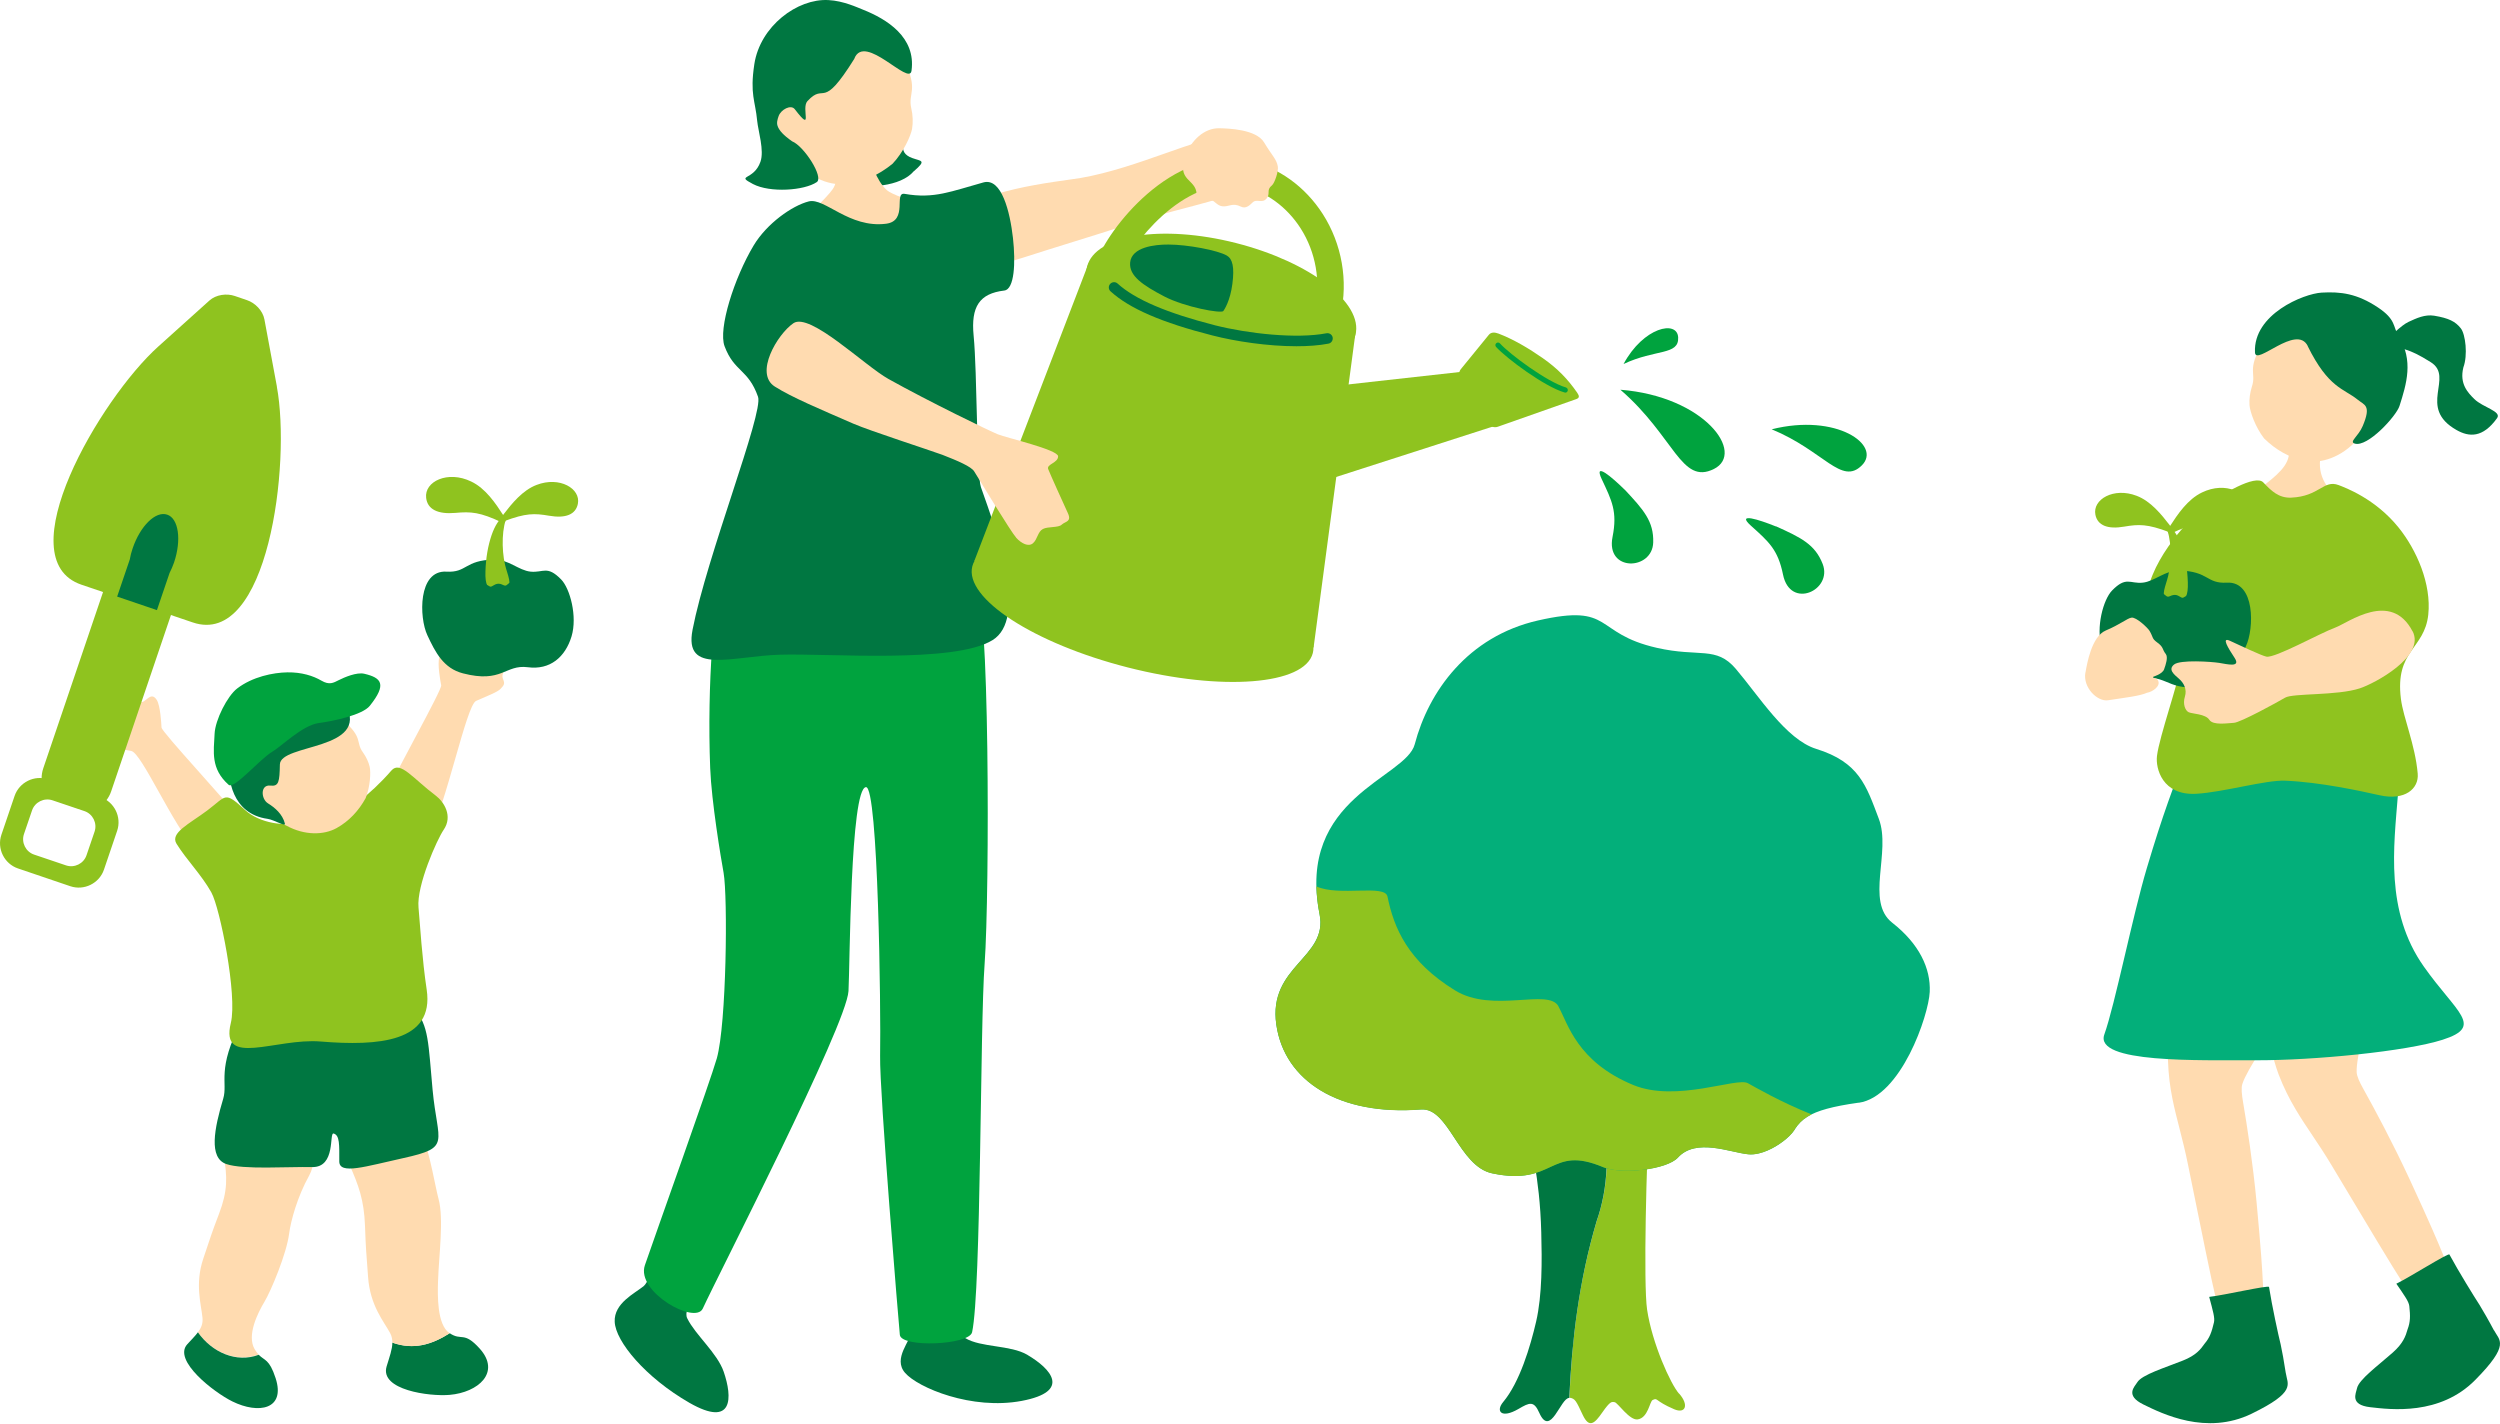 <svg width="288" height="164" viewBox="0 0 288 164" fill="none" xmlns="http://www.w3.org/2000/svg">
<path d="M282.863 147.732C281.256 144.531 282.21 145.824 277.577 135.829C275.656 131.686 273.571 127.793 272.266 125.458C271.801 124.629 271.5 123.964 271.487 123.499C271.362 119.895 276.836 105.456 271.788 103.371C269.453 102.405 260.626 102.543 259.986 104.225C258.63 107.804 261.128 120.184 262.497 123.775C263.087 125.307 263.74 126.588 264.456 127.793C265.686 129.878 267.092 131.711 268.612 134.26C272.931 141.454 275.392 145.61 276.974 148.059C278.569 150.52 284.571 151.173 282.85 147.745L282.863 147.732Z" fill="#FFDBB0"/>
<path d="M287.295 153.245C286.806 152.303 285.864 150.671 285.638 150.319C285.048 149.415 283.215 146.452 282.172 144.518C282.059 144.305 277.527 147.18 276.058 147.883C277.012 149.277 277.489 149.93 277.552 150.457C277.677 151.612 277.677 152.29 277.351 153.144C277.137 153.91 276.849 154.751 275.643 155.819C273.973 157.3 271.726 158.932 271.525 159.937C271.412 160.515 270.658 161.833 273.044 162.109C275.43 162.385 281.08 163.089 285.148 158.97C289.216 154.852 287.923 154.425 287.308 153.245H287.295Z" fill="#007741"/>
<path d="M263.539 51.338C264.418 51.903 266.728 52.33 267.469 51.928C265.962 57.453 272.793 57.78 270.847 62.112C269.566 66.142 266.289 68.553 263.388 67.95C260.978 67.448 257.198 65.112 257.223 59.864C257.688 56.775 264.832 54.766 263.539 51.338Z" fill="#FFDBB0"/>
<path d="M271.6 50.61C269.729 52.707 267.344 53.448 265.548 53.096C263.74 52.732 262.17 51.828 260.827 50.51C259.81 49.204 259.195 47.408 259.144 46.68C259.094 46.002 259.195 45.236 259.421 44.533C259.961 42.888 258.78 42.687 260.664 39.511C261.229 38.544 264.418 34.249 269.327 34.953C273.647 35.568 275.518 46.241 271.6 50.623V50.61Z" fill="#FFDBB0"/>
<path d="M265.862 39.875C264.569 37.238 259.835 42.248 259.772 40.59C259.571 36.196 265.372 33.835 267.444 33.71C269.641 33.584 271.525 33.81 273.936 35.417C276.07 36.836 275.643 37.64 276.321 38.732C278.067 41.532 277.225 44.244 276.422 46.768C276.058 47.923 272.743 51.565 271.261 51.1C270.583 50.887 271.675 50.296 272.19 49.066C273.195 46.68 272.404 46.693 271.6 46.04C270.005 44.747 268.235 44.721 265.849 39.875H265.862Z" fill="#007741"/>
<path d="M274.526 39.485C275.292 38.87 276.572 37.489 277.476 37.075C278.38 36.66 279.347 36.196 280.427 36.371C282.097 36.648 282.863 37.037 283.478 37.815C284.031 38.506 284.307 40.917 283.78 42.323C283.302 44.244 284.332 45.261 285.035 45.964C286.027 46.944 288.237 47.383 287.659 48.174C286.002 50.484 284.42 50.346 283.001 49.543C278.418 46.956 282.775 43.466 280.038 41.733C277.301 40 276.899 40.327 274.526 39.498V39.485Z" fill="#007741"/>
<path d="M260.978 151.524C260.526 147.971 260.99 149.503 259.961 138.541C259.534 133.996 258.856 129.639 258.404 126.989C258.24 126.048 258.178 125.319 258.316 124.88C259.395 121.44 269.365 109.649 265.297 106.008C263.413 104.326 255.051 101.513 253.883 102.882C251.41 105.807 249.652 118.313 249.752 122.155C249.803 123.8 249.991 125.219 250.267 126.588C250.744 128.961 251.447 131.158 252.038 134.071C253.72 142.295 254.649 147.029 255.327 149.854C256.018 152.705 261.455 155.316 260.978 151.512V151.524Z" fill="#FFDBB0"/>
<path d="M267.369 81.561C270.809 82.829 276.723 85.454 276.246 91.506C275.769 97.545 274.739 104.991 279.222 111.344C283.001 116.706 286.215 118.238 281.381 119.782C277.225 121.113 266.615 122.168 259.772 122.143C253.356 122.118 241.214 122.519 242.42 119.167C243.625 115.814 245.709 105.38 247.304 100.044C249.376 93.113 249.916 92.083 252.854 83.771C254.16 80.067 263.552 80.142 267.369 81.561Z" fill="#03AF7A"/>
<path d="M279.737 70.801C280.113 67.272 278.393 63.355 276.334 60.793C273.647 57.441 270.156 56.173 269.415 55.884C267.67 55.218 267.205 57.19 263.941 57.328C262.497 57.391 261.631 56.524 260.726 55.57C259.822 54.616 255.905 56.901 253.808 58.533C251.862 60.04 247.203 65.201 247.266 69.545C247.354 76.024 251.824 72.483 251.272 76.451C250.97 78.648 248.76 84.813 248.484 87.086C248.308 88.505 249.087 91.669 253.017 91.443C256.131 91.267 261.028 89.836 263.25 89.936C267.281 90.1 271.914 91.117 274.162 91.619C277.037 92.259 278.682 90.865 278.519 89.108C278.23 85.793 276.861 82.704 276.585 80.507C275.882 74.881 279.297 74.831 279.737 70.813V70.801Z" fill="#8FC31F"/>
<path d="M263.326 158.204C263.175 157.149 262.836 155.291 262.735 154.889C262.472 153.835 261.731 150.432 261.392 148.26C261.354 148.021 256.118 149.226 254.499 149.402C254.938 151.047 255.164 151.813 255.051 152.328C254.787 153.458 254.561 154.098 253.971 154.789C253.519 155.442 252.967 156.145 251.473 156.735C249.401 157.564 246.739 158.367 246.211 159.246C245.91 159.749 244.768 160.74 246.915 161.795C249.074 162.85 254.16 165.399 259.383 162.862C264.594 160.326 263.514 159.497 263.326 158.179V158.204Z" fill="#007741"/>
<path d="M243.311 68.026C244.943 66.356 245.358 67.272 246.839 67.122C248.208 66.984 249.401 65.69 251.058 65.728C254.461 65.803 254.147 67.26 256.533 67.122C259.822 66.933 259.684 72.42 258.73 74.442C257.801 76.438 256.859 78.259 254.637 78.837C250.104 80.017 249.79 77.794 247.153 78.133C244.604 78.472 242.846 76.978 242.118 74.58C241.428 72.282 242.294 69.068 243.311 68.026Z" fill="#007741"/>
<path d="M250.104 61.459C249.916 61.547 249.451 61.434 249.978 60.617C250.857 59.261 252.012 57.516 253.682 56.725C256.382 55.419 259.094 56.725 258.868 58.608C258.717 59.939 257.512 60.517 255.503 60.341C253.708 60.178 252.665 60.241 250.104 61.459Z" fill="#8FC31F"/>
<path d="M249.89 61.296C250.079 61.371 250.506 61.22 249.941 60.492C249.012 59.287 247.768 57.73 246.136 57.114C243.487 56.097 241.038 57.541 241.39 59.299C241.641 60.542 242.821 60.994 244.705 60.668C246.387 60.379 247.379 60.354 249.878 61.296H249.89Z" fill="#8FC31F"/>
<path d="M249.464 60.58C249.275 60.228 250.543 60.593 251.334 62.915C251.736 64.108 251.987 65.477 252.038 67.084C252.088 68.628 251.761 69.281 250.97 68.955C250.393 68.716 250.229 69.156 249.664 68.993C248.848 68.754 249.501 67.486 249.777 66.331C250.204 64.485 250.154 61.898 249.464 60.58Z" fill="#8FC31F"/>
<path d="M254.16 70.11C254.084 70.11 253.996 70.072 253.934 70.022C253.846 69.934 253.77 69.834 253.695 69.758C253.381 69.394 253.193 69.181 252.603 69.143C252.226 69.118 252.088 69.219 251.925 69.306C251.623 69.495 251.347 69.608 250.732 69.219C250.531 69.093 250.443 69.131 250.242 69.219C249.966 69.344 249.551 69.532 248.961 68.968C248.924 68.93 248.811 68.817 248.534 68.88C248.082 68.968 247.63 69.394 247.58 69.52C247.517 69.671 247.342 69.758 247.191 69.696C247.04 69.633 246.952 69.47 247.015 69.319C247.141 68.968 247.768 68.44 248.371 68.289C248.773 68.189 249.125 68.277 249.388 68.528C249.69 68.804 249.777 68.767 250.003 68.666C250.242 68.566 250.594 68.403 251.071 68.704C251.41 68.917 251.447 68.892 251.611 68.792C251.799 68.679 252.088 68.503 252.64 68.541C253.469 68.591 253.795 68.968 254.147 69.357C254.222 69.432 254.285 69.52 254.373 69.608C254.486 69.733 254.486 69.922 254.373 70.035C254.31 70.097 254.235 70.123 254.16 70.123V70.11Z" fill="#007741"/>
<path d="M277.928 72.709C279.448 75.622 273.509 78.761 271.839 79.301C269.227 80.155 264.154 79.841 263.25 80.368C262.359 80.896 258.102 83.231 257.349 83.269C256.595 83.306 254.951 83.595 254.511 82.917C254.072 82.239 252.54 82.239 252.138 82.051C251.736 81.862 251.435 81.097 251.699 80.255C251.962 79.401 251.586 78.686 251.008 78.183C250.43 77.681 249.74 77.129 250.455 76.551C251.171 75.974 254.75 76.225 255.641 76.363C256.533 76.501 258.19 76.953 257.424 75.785C256.658 74.618 255.905 73.387 256.847 73.801C257.776 74.228 260.526 75.534 261.091 75.647C262.095 75.835 267.268 72.935 269.026 72.295C270.52 71.742 275.442 67.963 277.928 72.734V72.709Z" fill="#FFDBB0"/>
<path d="M240.235 77.481C239.933 79.201 241.616 80.858 242.846 80.67C244.805 80.368 246.525 80.18 247.342 79.803C247.957 79.716 249.012 79.012 248.572 78.334C248.359 78.008 248.007 78.259 248.057 77.958C248.057 77.958 249.099 77.656 249.3 77.116C249.514 76.526 249.777 75.71 249.501 75.346C249.049 74.781 249.3 74.58 248.484 73.99C247.881 73.563 248.07 73.412 247.618 72.659C247.417 72.332 246.099 71.064 245.546 71.152C245.056 71.228 244.228 71.943 242.583 72.634C240.95 73.324 240.423 76.463 240.247 77.481H240.235Z" fill="#FFDBB0"/>
<path d="M193.438 160.565C192.446 159.447 190.324 154.751 189.746 150.871C189.307 147.933 189.671 133.707 190.035 127.429C190.098 126.362 186.545 127.718 184.711 127.831C184.573 127.831 184.435 127.831 184.284 127.831C185.54 132.326 185.276 136.871 183.945 140.651C181.886 147.594 181.083 154.337 180.794 161.017C180.806 161.017 180.819 161.017 180.831 161.017C181.472 161.117 181.585 161.418 182.326 162.988C183.079 164.595 183.719 163.967 184.586 162.712C185.515 161.381 185.666 161.481 186.005 161.531C186.369 161.582 187.725 163.666 188.667 163.515C189.872 163.327 190.035 161.456 190.387 161.28C191.015 160.979 190.575 161.368 192.873 162.348C194.166 162.9 194.606 161.858 193.425 160.527L193.438 160.565Z" fill="#8FC31F"/>
<path d="M184.284 127.843C181.321 127.781 175.847 125.759 176.048 129.25C176.211 131.937 177.379 135.252 177.554 141.969C177.642 145.209 177.667 149.201 176.964 152.24C176.299 155.103 175.081 159.221 173.16 161.519C172.281 162.574 172.946 163.465 174.93 162.31C176.211 161.557 176.701 161.343 177.328 162.762C178.622 165.675 179.777 161.004 180.781 161.042C181.083 154.349 181.886 147.607 183.933 140.676C185.264 136.896 185.527 132.339 184.272 127.856L184.284 127.843Z" fill="#007741"/>
<path d="M214.118 127.027C211.092 127.454 209.347 127.944 208.217 128.634C207.589 129.023 207.149 129.488 206.785 130.041C206.747 130.091 206.722 130.141 206.697 130.191C206.572 130.38 206.383 130.618 206.12 130.869C205.329 131.648 203.96 132.552 202.616 132.866C202.202 132.966 201.788 133.004 201.399 132.966C199.314 132.765 195.397 131.058 193.3 133.343C192.032 134.737 186.796 135.339 184.686 134.448C178.471 131.824 179.136 136.695 171.904 135.163C168.024 134.347 166.919 127.542 163.692 127.806C154.275 128.546 147.959 124.541 147.03 118.024C146.063 111.257 153.02 110.352 152.015 105.317C149.328 91.857 161.947 89.66 162.977 85.742C164.571 79.665 169.079 73.324 177.178 71.478C185.942 69.482 183.481 72.948 190.864 74.63C195.761 75.748 197.694 74.392 199.955 77.041C202.604 80.142 205.73 85.19 209.221 86.27C214.193 87.814 214.997 90.514 216.441 94.331C217.885 98.148 214.871 103.861 217.985 106.297C221.099 108.733 222.43 111.57 222.305 114.27C222.179 116.97 219.002 126.349 214.118 127.04V127.027Z" fill="#03AF7A"/>
<path d="M179.538 115.928C178.371 113.806 171.979 116.781 167.622 114.094C162.186 110.754 160.578 106.912 159.838 103.284C159.549 101.827 154.275 103.309 151.651 102.116C151.676 103.108 151.789 104.175 152.015 105.33C153.02 110.365 146.063 111.257 147.03 118.037C147.959 124.554 154.275 128.559 163.692 127.818C166.919 127.567 168.037 134.36 171.904 135.176C179.136 136.708 178.471 131.836 184.686 134.461C186.796 135.352 192.032 134.749 193.3 133.356C195.384 131.058 199.302 132.778 201.399 132.979C201.788 133.017 202.202 132.979 202.616 132.878C203.96 132.565 205.329 131.648 206.12 130.882C206.371 130.631 206.572 130.392 206.697 130.204C206.722 130.154 206.76 130.104 206.785 130.053C207.137 129.501 207.576 129.036 208.217 128.647C208.367 128.559 208.53 128.459 208.706 128.383C205.09 126.927 202.353 125.332 201.348 124.78C200.068 124.077 193.111 127.04 188.152 124.993C181.66 122.306 180.631 117.924 179.538 115.953V115.928Z" fill="#8FC31F"/>
<path d="M51.804 153.584C53.198 154.525 53.411 153.295 55.27 155.367C57.718 158.104 55.107 160.402 51.792 160.69C49.469 160.891 43.743 160.125 44.534 157.426C44.873 156.296 45.2 155.442 45.2 154.663C47.648 155.542 49.733 154.902 51.804 153.584Z" fill="#007741"/>
<path d="M43.329 131.045C46.129 129.739 48.05 128.948 48.627 130.568C49.645 133.431 50.122 136.632 50.523 138.127C51.151 140.462 50.549 144.681 50.461 147.619C50.41 149.226 50.335 152.579 51.767 153.571C51.767 153.571 51.792 153.583 51.804 153.596C49.733 154.902 47.648 155.542 45.2 154.676C45.2 154.299 45.137 153.935 44.949 153.583C44.245 152.252 42.626 150.432 42.4 147.079C42.161 143.727 42.161 144.229 42.048 141.215C41.935 138.202 41.307 136.57 40.278 134.209C39.662 132.815 40.441 132.414 43.341 131.057L43.329 131.045Z" fill="#FFDBB0"/>
<path d="M22.799 153.483C23.176 152.981 23.39 152.491 23.327 151.813C23.189 150.319 22.423 147.921 23.427 144.97C24.432 142.007 24.244 142.434 25.235 139.822C26.227 137.21 26.215 135.603 25.75 133.029C25.286 130.455 29.203 130.028 32.304 129.89C35.393 129.739 36.95 133.029 35.607 135.44C34.263 137.851 33.497 140.638 33.309 142.107C33.02 144.418 31.212 148.724 30.471 149.955C29.68 151.273 28.425 153.81 29.316 155.392C29.479 155.68 29.643 155.894 29.793 156.045C27.219 157.024 24.407 155.781 22.787 153.458L22.799 153.483Z" fill="#FFDBB0"/>
<path d="M22.799 153.483C24.419 155.793 27.244 157.049 29.806 156.07C30.471 156.76 31.024 156.534 31.752 158.769C32.92 162.373 29.793 162.938 26.767 161.444C24.645 160.401 19.886 156.723 21.569 154.864C22.046 154.337 22.486 153.91 22.799 153.483Z" fill="#007741"/>
<path d="M44.974 90.552C45.313 89.421 50.938 79.464 50.825 78.95C50.724 78.435 50.373 76.476 50.611 75.748C51.038 74.48 52.005 75.861 52.495 75.509C52.985 75.158 53.663 73.915 54.228 73.576C54.793 73.224 55.056 74.04 55.458 74.467C55.86 74.894 56.513 73.739 56.902 74.241C57.166 74.58 56.99 75.61 57.643 75.748C58.296 75.886 58.409 76.087 58.233 76.752C58.07 77.418 57.731 77.707 57.957 78.246C58.183 78.786 58.057 78.924 57.693 79.326C57.342 79.741 55.973 80.23 54.843 80.745C53.713 81.26 51.403 92.736 49.456 96.164C48.816 97.282 44.283 92.9 44.974 90.552Z" fill="#FFDBB0"/>
<path d="M27.031 93.703C26.441 92.674 18.631 84.336 18.606 83.809C18.581 83.281 18.468 81.298 18.066 80.645C17.363 79.515 16.747 81.084 16.182 80.858C15.63 80.632 14.676 79.59 14.035 79.376C13.407 79.176 13.345 80.017 13.056 80.532C12.767 81.046 11.863 80.067 11.599 80.657C11.424 81.059 11.838 82.013 11.235 82.302C10.633 82.591 10.57 82.804 10.896 83.42C11.223 84.035 11.612 84.223 11.511 84.801C11.424 85.378 11.574 85.479 12.014 85.793C12.453 86.107 13.897 86.27 15.115 86.508C16.333 86.734 19.912 95.109 22.611 97.972C23.503 98.914 28.236 95.825 27.018 93.703H27.031Z" fill="#FFDBB0"/>
<path d="M47.749 116.266C46.393 115.362 40.089 115.463 37.076 115.387C31.3 115.262 29.517 114.383 27.809 117.66C24.909 123.235 26.278 124.692 25.713 126.575C24.683 130.015 24.017 133.38 26.064 134.096C28.023 134.774 33.234 134.385 35.946 134.448C38.733 134.51 37.892 130.43 38.432 130.58C39.148 130.781 39.085 131.899 39.085 133.795C39.085 135.364 42.111 134.372 46.493 133.406C52.043 132.175 50.411 131.736 49.833 125.533C49.343 120.247 49.406 118.062 47.736 116.266H47.749Z" fill="#007741"/>
<path d="M24.356 102.819C23.176 100.722 21.519 99.102 20.338 97.206C19.56 95.951 21.782 94.933 23.879 93.364C26.127 91.681 25.813 91.079 28.249 93.326C29.894 94.833 32.945 95.285 34.527 94.632C35.644 94.168 36.561 94.795 38.394 94.142C39.738 93.665 42.588 91.656 45.087 88.768C46.104 87.588 47.573 89.685 50.197 91.656C51.139 92.359 52.194 94.004 51.114 95.586C50.36 96.679 47.975 102.003 48.213 104.552C48.389 106.523 48.627 110.503 49.155 114.006C50.059 120.071 43.542 120.523 36.95 119.983C31.739 119.556 25.311 123.034 26.591 117.849C27.37 114.684 25.323 104.526 24.356 102.831V102.819Z" fill="#8FC31F"/>
<path d="M32.983 95.109C35.105 96.277 37.327 96.202 38.771 95.398C40.215 94.595 41.32 93.402 42.123 91.945C42.663 90.589 42.726 88.957 42.588 88.342C42.462 87.777 42.174 87.187 41.81 86.672C40.931 85.479 41.885 84.977 39.474 82.943C38.746 82.327 34.941 79.728 30.936 81.712C27.42 83.445 28.538 92.674 32.983 95.122V95.109Z" fill="#FFDBB0"/>
<path d="M39.838 81.185C39.436 80.682 37.842 79.829 36.373 80.017C34.565 80.243 33.974 79.188 32.204 79.778C29.73 80.607 27.834 82.34 27.32 83.231C26.202 85.152 26.554 86.308 26.416 87.513C26.165 89.698 26.742 93.766 30.823 94.331C31.601 94.444 32.907 95.285 32.819 94.871C32.543 93.778 31.664 93.038 30.873 92.548C30.057 92.046 29.969 90.363 31.149 90.501C32.129 90.614 32.204 90.049 32.242 88.065C32.292 85.642 42.626 86.483 39.838 81.172V81.185Z" fill="#007741"/>
<path d="M31.426 86.559C32.38 86.006 34.866 83.533 36.724 83.294C38.382 83.081 41.759 82.365 42.601 81.31C44.597 78.811 43.944 78.083 41.973 77.619C41.094 77.405 39.662 78.033 39.035 78.347C38.407 78.661 37.955 78.95 37.026 78.41C36.084 77.857 34.753 77.43 33.108 77.455C31.463 77.481 29.09 77.958 27.32 79.314C26.202 80.168 24.796 82.917 24.721 84.525C24.62 86.621 24.256 88.543 26.328 90.401C26.968 90.991 29.894 87.45 31.426 86.559Z" fill="#00A33E"/>
<path d="M12.805 91.166C12.265 92.761 10.708 93.678 9.339 93.226L6.476 92.259C5.108 91.794 4.442 90.112 4.982 88.517L13.809 62.488C14.349 60.894 15.906 59.977 17.275 60.429L20.137 61.396C21.506 61.86 22.172 63.543 21.632 65.138L12.805 91.166Z" fill="#8FC31F"/>
<path d="M31.89 44.533C33.547 53.435 30.86 74.643 22.209 71.705L9.389 67.36C0.738 64.422 11.511 45.965 18.242 39.912L24.118 34.626C24.884 33.936 26.114 33.772 27.056 34.099L28.45 34.576C29.391 34.89 30.27 35.781 30.459 36.786L31.903 44.558L31.89 44.533Z" fill="#8FC31F"/>
<path d="M11.587 91.832L5.56 89.786C3.965 89.246 2.22 90.112 1.68 91.694L0.161 96.164C-0.379 97.759 0.487 99.504 2.069 100.044L8.096 102.091C9.691 102.631 11.436 101.764 11.976 100.182L13.495 95.712C14.035 94.118 13.169 92.372 11.587 91.832ZM9.967 98.525C9.641 99.492 8.573 100.019 7.607 99.692L3.928 98.449C2.961 98.123 2.433 97.056 2.76 96.089L3.689 93.364C4.015 92.397 5.083 91.87 6.05 92.196L9.729 93.439C10.695 93.766 11.223 94.833 10.896 95.8L9.967 98.525Z" fill="#8FC31F"/>
<path d="M20.05 64.799C20.929 62.2 20.577 59.726 19.259 59.287C17.94 58.835 16.157 60.58 15.278 63.179C15.128 63.606 15.027 64.033 14.952 64.447L13.495 68.729L18.078 70.286L19.535 66.004C19.723 65.628 19.899 65.238 20.05 64.799Z" fill="#007741"/>
<path d="M64.649 66.757C63.017 65.088 62.603 66.004 61.121 65.853C59.752 65.715 58.559 64.422 56.902 64.46C53.499 64.535 53.813 65.992 51.428 65.853C48.138 65.665 48.276 71.152 49.23 73.174C50.159 75.17 51.101 76.991 53.324 77.568C57.856 78.749 58.17 76.526 60.807 76.865C63.356 77.204 65.114 75.71 65.842 73.312C66.533 71.014 65.666 67.8 64.649 66.757Z" fill="#007741"/>
<path d="M57.856 60.203C58.045 60.291 58.509 60.178 57.982 59.362C57.103 58.006 55.948 56.261 54.278 55.47C51.578 54.164 48.866 55.47 49.092 57.353C49.243 58.684 50.448 59.261 52.457 59.086C54.253 58.922 55.295 58.985 57.856 60.203Z" fill="#8FC31F"/>
<path d="M58.07 60.04C57.881 60.115 57.455 59.965 58.02 59.236C58.949 58.031 60.192 56.474 61.824 55.859C64.473 54.842 66.922 56.286 66.57 58.044C66.319 59.287 65.139 59.739 63.255 59.412C61.573 59.123 60.581 59.098 58.082 60.04H58.07Z" fill="#8FC31F"/>
<path d="M58.497 59.324C58.685 58.973 57.417 59.337 56.626 61.66C56.224 62.853 55.973 64.221 55.923 65.828C55.872 67.373 56.199 68.026 56.99 67.699C57.568 67.461 57.731 67.9 58.296 67.737C59.112 67.498 58.459 66.23 58.183 65.075C57.756 63.229 57.806 60.643 58.497 59.324Z" fill="#8FC31F"/>
<path d="M53.788 68.842C53.713 68.842 53.637 68.817 53.575 68.754C53.449 68.641 53.449 68.44 53.575 68.327C53.663 68.239 53.725 68.164 53.801 68.076C54.152 67.674 54.479 67.31 55.307 67.26C55.86 67.222 56.149 67.398 56.337 67.511C56.5 67.612 56.538 67.637 56.877 67.423C57.354 67.122 57.706 67.272 57.944 67.385C58.17 67.486 58.258 67.536 58.559 67.247C58.823 66.996 59.175 66.921 59.577 67.009C60.179 67.159 60.807 67.687 60.933 68.026C60.983 68.189 60.907 68.352 60.744 68.415C60.581 68.465 60.418 68.39 60.355 68.227C60.305 68.101 59.853 67.687 59.413 67.586C59.137 67.524 59.024 67.637 58.986 67.674C58.396 68.239 57.982 68.051 57.706 67.925C57.505 67.838 57.417 67.8 57.216 67.925C56.613 68.315 56.324 68.202 56.023 68.013C55.86 67.913 55.722 67.825 55.345 67.85C54.767 67.888 54.579 68.101 54.253 68.465C54.177 68.553 54.102 68.641 54.014 68.729C53.951 68.792 53.876 68.817 53.788 68.817V68.842Z" fill="#007741"/>
<path d="M82.718 145.133C83.069 144.141 77.519 141.944 77.519 141.944C76.239 142.923 74.958 147.494 74.167 148.147C73.15 148.988 70.714 150.118 70.814 152.265C70.902 154.525 74.343 158.681 79.428 161.607C84.526 164.52 84.375 160.941 83.371 158.028C82.63 155.869 80.118 153.797 79.177 151.888C78.838 151.21 79.403 150.394 79.616 149.754C80.432 147.331 82.366 146.125 82.718 145.133Z" fill="#007741"/>
<path d="M118.365 156.082C116.406 154.927 113.016 155.253 111.195 154.148C109.487 153.106 110.944 151.148 110.58 150.168C110.216 149.189 105.206 150.168 105.206 150.168C104.879 151.75 104.955 153.42 104.955 153.445C104.967 154.425 102.807 156.484 104.264 158.154C105.746 159.862 111.936 162.473 117.712 161.381C123.475 160.288 121.039 157.664 118.377 156.095L118.365 156.082Z" fill="#007741"/>
<path d="M83.308 67.85C82.266 68.076 81.437 78.95 81.814 88.492C81.964 92.335 83.044 98.826 83.358 100.546C83.848 103.346 83.697 117.924 82.579 121.917C81.876 124.416 75.535 142.12 74.292 145.749C73.238 148.825 80.093 152.642 80.96 150.746C82.667 147.004 97.521 118.125 97.747 114.17C97.91 111.282 97.948 90.853 99.756 90.677C101.175 90.539 101.489 116.468 101.389 121.678C101.313 125.872 103.548 152.667 103.661 153.772C103.812 155.291 111.66 154.952 111.986 153.471C113.041 148.611 112.89 118.238 113.43 111.006C114.02 102.919 114.02 67.486 112.35 67.687C111.496 67.787 83.32 67.85 83.32 67.85H83.308Z" fill="#00A33E"/>
<path d="M105.268 19.722C103.799 21.505 99.756 21.806 97.936 21.028C94.056 19.358 101.037 16.194 101.539 14.499C101.916 13.256 102.908 13.695 104.113 15.478C104.49 16.031 103.184 17.512 105.08 18.203C106.147 18.592 106.775 18.429 105.268 19.735V19.722Z" fill="#007741"/>
<path d="M91.042 17.864C92.863 20.35 95.387 21.404 97.396 21.203C99.405 21.003 101.213 20.174 102.82 18.868C104.076 17.55 104.917 15.654 105.068 14.863C105.193 14.134 105.168 13.281 104.98 12.489C104.565 10.631 105.871 10.531 104.151 6.877C103.624 5.772 100.598 0.737 95.161 0.988C90.377 1.214 87.225 12.665 91.042 17.864Z" fill="#FFDBB0"/>
<path d="M98.425 6.739C99.606 3.751 104.754 9.953 105.005 8.158C105.545 4.278 102.142 2.194 99.417 1.114C98.777 0.863 97.17 0.097 95.437 0.009C91.846 -0.192 87.564 3.022 86.899 7.392C86.371 10.883 87.012 11.598 87.225 13.909C87.338 15.089 88.067 17.336 87.602 18.642C86.823 20.852 84.676 20.111 86.748 21.204C88.719 22.233 92.65 21.957 94.093 20.978C94.922 20.413 92.624 16.834 91.256 16.282C89.197 14.85 89.435 14.122 89.699 13.369C89.963 12.628 91.105 12 91.557 12.578C93.767 15.453 92.248 12.49 93.014 11.649C95.111 9.388 94.571 12.954 98.438 6.739H98.425Z" fill="#007741"/>
<path d="M140.614 15.968C138.304 15.666 131.046 19.37 124.505 20.5C122.006 20.927 111.634 21.882 109.651 25.41C108.445 27.557 107.591 29.641 109.776 30.947C110.329 31.274 113.932 30.947 117.825 29.692C121.315 28.561 126.752 26.917 129.025 26.163C138.819 22.949 142.209 23.263 142.397 20.965C142.585 18.73 143.439 16.332 140.602 15.968H140.614Z" fill="#FFDBB0"/>
<path d="M96.278 18.479C96.278 17.751 100.334 17.236 100.296 18.052C100.284 18.491 100.886 20.764 102.18 21.919C103.184 22.823 110.517 24.669 110.818 26.816C111.346 30.42 99.631 31.336 98.25 31.336C93.051 31.336 89.347 28.147 91.783 26C92.411 25.448 95.224 22.811 95.927 21.794C96.705 20.676 96.278 18.78 96.278 18.491V18.479Z" fill="#FFDBB0"/>
<path d="M79.779 72.558C81.424 64.07 87.979 47.559 87.326 45.713C86.196 42.499 84.588 42.876 83.471 39.887C82.718 37.878 84.576 32.027 86.823 28.273C88.33 25.762 91.243 23.69 93.177 23.2C94.998 22.748 97.823 26.314 102.079 25.774C104.653 25.448 102.92 22.095 104.226 22.334C107.604 22.936 109.6 22.032 113.292 21.015C115.389 20.438 116.356 24.418 116.695 27.431C117.008 30.269 116.87 33.333 115.69 33.471C112.84 33.81 111.835 35.317 112.162 38.669C112.576 42.863 112.501 54.716 113.003 56.122C115.012 61.735 118.339 71.265 114.347 73.739C109.964 76.463 95.349 75.245 89.85 75.421C84.237 75.597 78.775 77.769 79.779 72.571V72.558Z" fill="#007741"/>
<path d="M112.237 64.635L151.325 74.593L156.171 38.192L125.396 30.357L112.237 64.635Z" fill="#8FC31F"/>
<path d="M125.233 30.709C124.291 34.388 130.456 39.121 138.994 41.294C147.533 43.466 155.204 42.248 156.146 38.581C157.088 34.903 150.923 30.169 142.385 27.997C133.846 25.824 126.174 27.042 125.233 30.709Z" fill="#8FC31F"/>
<path d="M112.011 65.238C111.069 68.917 119.093 74.128 129.929 76.891C140.765 79.653 150.295 78.912 151.237 75.233C152.178 71.554 144.155 66.343 133.319 63.581C122.483 60.819 112.953 61.559 112.011 65.238Z" fill="#8FC31F"/>
<path d="M142.384 45.726L144.419 58.006L172.005 49.129L170.912 42.549L142.384 45.726Z" fill="#8FC31F"/>
<path d="M171.515 38.569C171.791 38.23 172.231 38.28 172.632 38.431C174.315 39.071 176.11 40.126 177.743 41.269C179.413 42.436 180.618 43.679 181.698 45.249C181.936 45.6 181.987 45.839 181.585 45.977L172.532 49.166C172.13 49.304 171.603 49.129 171.377 48.765L168.225 43.78C167.999 43.416 168.024 42.838 168.3 42.512L171.515 38.569Z" fill="#8FC31F"/>
<path d="M149.341 39.887C146.063 39.887 142.359 39.335 139.672 38.644C133.846 37.163 130.105 35.543 127.932 33.559C127.681 33.333 127.669 32.944 127.895 32.705C128.121 32.454 128.51 32.441 128.749 32.667C130.745 34.488 134.424 36.058 139.974 37.476C143.741 38.431 149.353 39.059 152.806 38.393C153.133 38.33 153.459 38.544 153.522 38.87C153.585 39.197 153.371 39.523 153.045 39.586C151.952 39.799 150.684 39.887 149.353 39.887H149.341Z" fill="#007741"/>
<path d="M141.33 29.441C141.995 29.83 142.221 30.771 141.97 32.705C141.719 34.664 141.041 35.681 140.928 35.832C140.702 36.145 136.508 35.392 134.123 34.149C131.624 32.843 130.054 31.776 130.192 30.244C130.356 28.461 133.03 28.16 134.612 28.172C136.797 28.172 140.3 28.838 141.33 29.441Z" fill="#007741"/>
<path d="M154.426 36.309L151.463 35.631C152.178 32.454 151.588 29.051 149.83 26.302C148.236 23.815 145.837 22.07 143.238 21.518C136.27 20.036 130.029 28.675 129.226 31.085L126.338 30.119C127.48 26.678 134.939 16.646 143.866 18.542C147.256 19.258 150.358 21.492 152.392 24.669C154.589 28.11 155.33 32.341 154.426 36.309Z" fill="#8FC31F"/>
<path d="M180.317 45.211C180.317 45.211 180.266 45.211 180.229 45.211C177.956 44.558 173.549 41.294 172.344 39.962C172.231 39.837 172.243 39.649 172.369 39.536C172.494 39.423 172.683 39.435 172.796 39.561C173.926 40.816 178.257 44.018 180.392 44.633C180.555 44.684 180.643 44.847 180.605 45.01C180.568 45.148 180.442 45.236 180.317 45.236V45.211Z" fill="#00A33E"/>
<path d="M186.67 44.897C196.376 45.663 201.11 52.192 197.443 54.026C193.664 55.909 192.911 50.296 186.67 44.897Z" fill="#00A33E"/>
<path d="M204.588 60.63C207.488 61.936 209.095 62.715 209.974 64.975C211.142 68.001 206.233 70.261 205.404 66.193C204.814 63.279 203.734 62.388 201.687 60.542C199.992 59.01 202.642 59.864 204.575 60.643L204.588 60.63Z" fill="#00A33E"/>
<path d="M204.098 49.455C211.582 47.572 216.792 51.288 214.495 53.599C212.134 55.972 210.138 51.941 204.098 49.455Z" fill="#00A33E"/>
<path d="M187.16 56.399C189.332 58.722 190.525 60.053 190.45 62.489C190.362 65.728 184.95 65.916 185.766 61.848C186.344 58.935 185.691 57.692 184.523 55.206C183.544 53.134 185.666 54.942 187.16 56.411V56.399Z" fill="#00A33E"/>
<path d="M187.034 41.934C189.32 37.678 193.224 36.836 193.325 38.87C193.425 40.955 190.726 40.189 187.034 41.934Z" fill="#00A33E"/>
<path d="M117.071 61.948C116.456 61.27 112.965 55.507 112.225 54.302C111.886 53.749 110.329 53.084 108.558 52.393C106.901 51.79 100.246 49.643 98.325 48.815C94.52 47.157 91.243 45.789 89.259 44.533C86.874 43.026 89.548 38.506 91.394 37.238C93.29 35.932 99.581 42.11 102.343 43.654C107.064 46.291 114.07 49.681 114.949 50.032C115.929 50.434 121.905 51.803 121.893 52.569C121.893 53.335 120.537 53.473 120.75 54.038C120.964 54.59 122.558 58.119 123.023 59.123C123.487 60.128 122.696 60.065 122.307 60.442C121.918 60.818 120.725 60.63 120.135 60.944C119.545 61.258 119.52 62.124 119.005 62.576C118.49 63.028 117.687 62.626 117.059 61.948H117.071Z" fill="#FFDBB0"/>
<path d="M140.489 14.775C138.743 14.725 137.211 16.169 136.571 17.939C135.491 20.915 137.764 20.538 137.852 22.359C138.028 22.949 138.768 22.974 139.559 23.075C139.923 23.125 140.2 23.69 140.815 23.765C141.581 23.853 141.97 23.313 142.95 23.803C143.502 24.079 143.941 23.677 144.268 23.351C144.77 22.823 145.398 23.514 145.925 22.849C146.39 22.271 145.837 21.907 146.528 21.354C146.829 21.116 147.307 19.722 147.206 19.17C147.043 18.303 146.541 17.939 145.624 16.407C144.707 14.888 141.518 14.8 140.501 14.775H140.489Z" fill="#FFDBB0"/>
</svg>
